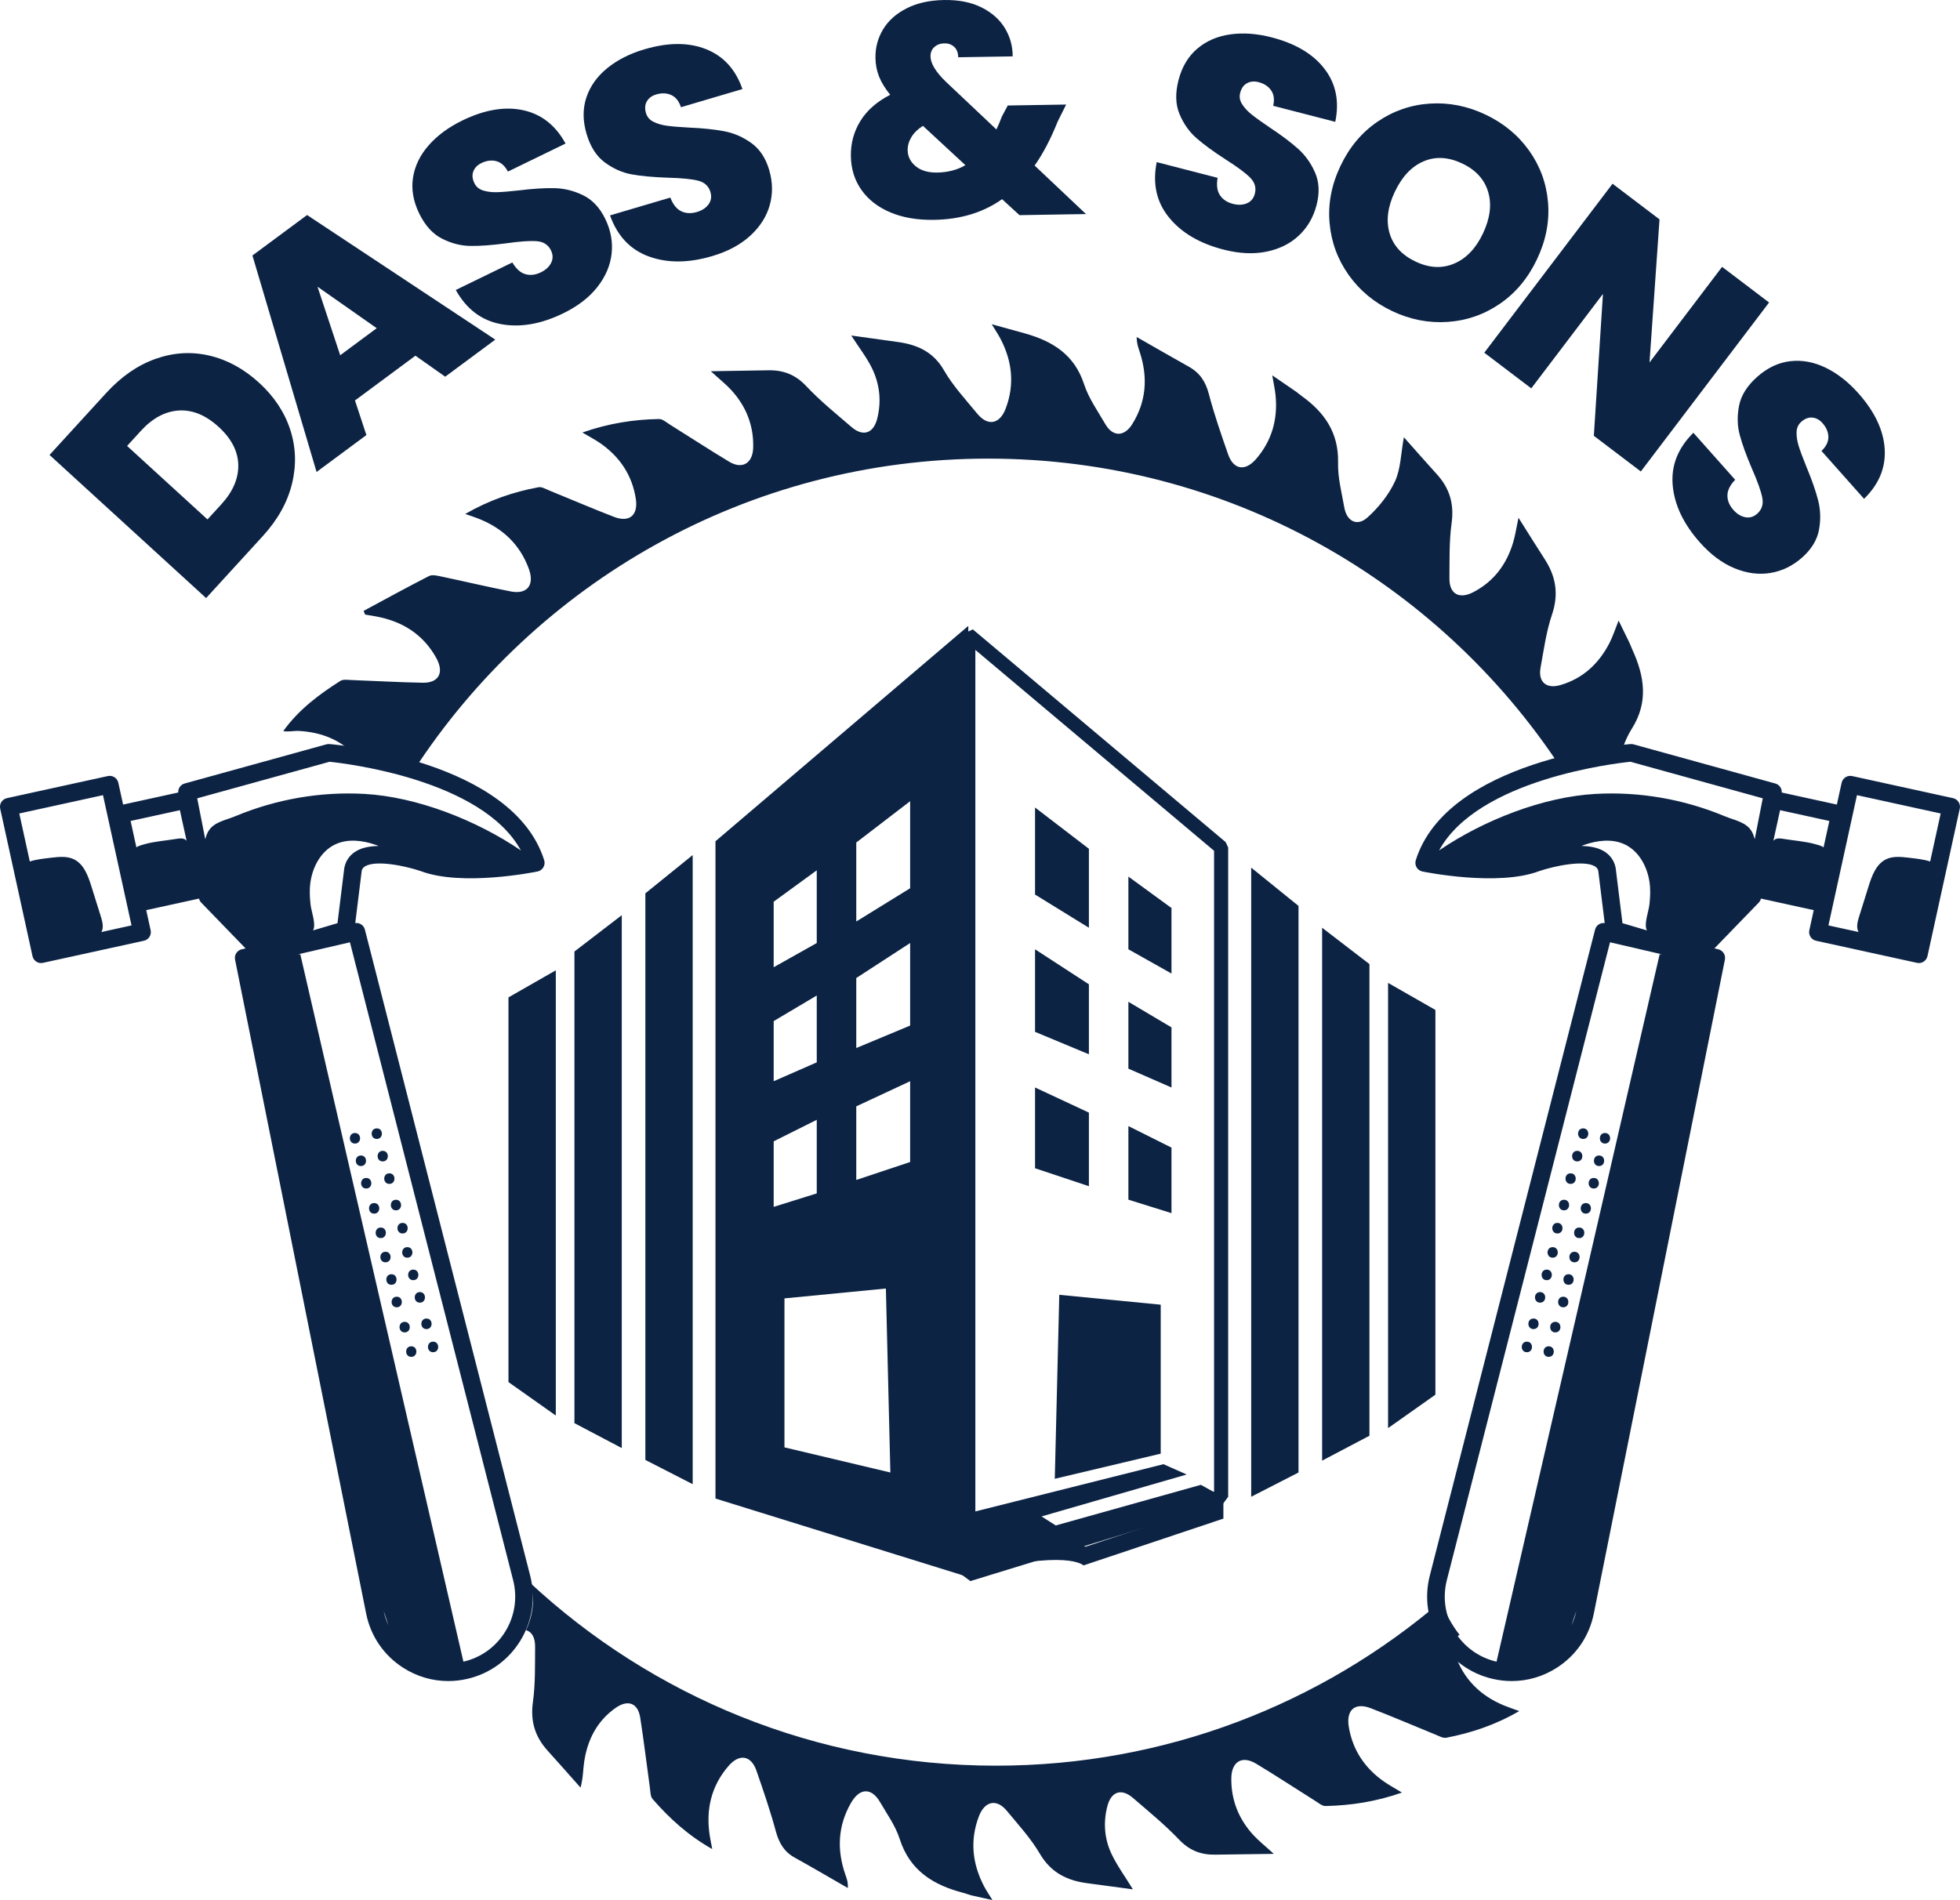 <svg xmlns="http://www.w3.org/2000/svg" id="c" data-name="Icon__x2B__Text" viewBox="568.59 543.33 951.27 922.36">
  <g>
    <g>
      <path d="M915.841,951.709v319.085l119.851,37.212,2.857.89v-461.723l-122.708,104.537ZM944.089,981.068l20.907-15.244v35.296l-20.907,11.754v-31.806ZM944.089,1039.017l20.907-12.421v32.456l-20.907,9.154v-29.188ZM944.089,1097.393l20.907-10.453v35.724l-20.907,6.536v-31.806ZM949.324,1245.951v-72.32l49.224-4.79,2.172,89.309-51.396-12.199ZM1010.318,1107.419l-26.143,8.709v-35.724l26.143-12.199v39.214ZM1010.318,1041.19l-26.143,10.898v-33.978l26.143-16.989v40.069ZM1010.318,974.533l-26.143,16.134v-38.341l26.143-20.052v42.259Z" fill="#0c2344"/>
      <path d="M1163.462,952.137l-122.706-103.27-2.207,1.026-3.422,1.591v456.112l.565.411,3.866,2.857,31.548-9.684,23.766-7.288h.017l19.522-6.005.548-.171,47.306-14.508.085-.12,2.327-3.148v-315.184l-1.215-2.618ZM1041.97,1302.959v-444.135l115.862,97.522v311.061l-.326.103-115.537,35.45Z" fill="#0c2344"/>
      <path d="M1162.355,1272.046l-66.968,22.142-4.675-2.752,70.55-21.852-9.841-5.448-70.435,19.722-6.885-4.383,70.433-20.348-11.27-5.009-94.708,23.791v29.681c48.037-12.58,55.892-4.325,55.892-4.325l67.907-22.726v-8.495Z" fill="#0c2344"/>
      <polygon points="1080.523 1261.203 1131.931 1249.004 1131.931 1176.685 1082.702 1171.892 1080.523 1261.203" fill="#0c2344"/>
      <polygon points="1070.939 1071.255 1070.939 1110.465 1097.078 1119.178 1097.078 1083.454 1070.939 1071.255" fill="#0c2344"/>
      <polygon points="1116.247 1089.989 1116.247 1125.713 1137.159 1132.248 1137.159 1100.444 1116.247 1089.989" fill="#0c2344"/>
      <polygon points="1070.939 1004.164 1070.939 1044.244 1097.078 1055.136 1097.078 1021.154 1070.939 1004.164" fill="#0c2344"/>
      <polygon points="1116.247 1029.65 1116.247 1062.106 1137.159 1071.255 1137.159 1042.066 1116.247 1029.65" fill="#0c2344"/>
      <polygon points="1070.939 935.33 1070.939 977.589 1097.078 993.708 1097.078 955.37 1070.939 935.33" fill="#0c2344"/>
      <polygon points="1116.247 968.875 1116.247 1004.164 1137.159 1015.927 1137.159 984.123 1116.247 968.875" fill="#0c2344"/>
      <polygon points="1198.812 1258.153 1175.843 1269.926 1175.843 964.519 1198.812 983.102 1198.812 1258.153" fill="#0c2344"/>
      <polygon points="1233.236 1240.305 1210.267 1252.396 1210.267 993.708 1233.236 1011.339 1233.236 1240.305" fill="#0c2344"/>
      <polygon points="1265.253 1220.371 1242.284 1236.6 1242.284 1020.476 1265.253 1033.606 1265.253 1220.371" fill="#0c2344"/>
      <polygon points="881.815 1252.049 904.784 1263.821 904.784 958.415 881.815 976.998 881.815 1252.049" fill="#0c2344"/>
      <polygon points="847.391 1234.2 870.36 1246.291 870.36 987.604 847.391 1005.235 847.391 1234.2" fill="#0c2344"/>
      <polygon points="815.374 1214.267 838.343 1230.496 838.343 1014.372 815.374 1027.502 815.374 1214.267" fill="#0c2344"/>
    </g>
    <g>
      <path d="M832.705,960.923c-15.171-48.352-100.576-56.085-104.203-56.391-.503-.042-1.011.004-1.499.14l-68.799,19.01c-1.965.543-3.23,2.384-3.114,4.369l-26.751,5.858-2.316-10.579c-.242-1.109-.916-2.074-1.871-2.687s-2.114-.82-3.223-.577l-48.981,10.725c-2.307.505-3.768,2.786-3.263,5.093l15.676,71.592c.242,1.109.916,2.074,1.871,2.687.693.444,1.495.676,2.307.676.306,0,.612-.033.916-.099l48.981-10.725c2.307-.505,3.768-2.786,3.263-5.093l-2.139-9.768,25.622-5.611c.184.722.528,1.393,1.046,1.931l21.54,22.258-1.868.433c-2.252.523-3.682,2.74-3.228,5.007l63.628,317.479c2.184,10.894,8.528,20.208,17.868,26.228,6.67,4.3,14.24,6.514,21.966,6.514,3.091,0,6.205-.354,9.298-1.071,10.844-2.515,19.998-9.137,25.781-18.647,5.781-9.509,7.447-20.685,4.688-31.468l-80.217-313.614c-.538-2.105-2.553-3.426-4.668-3.164l3.119-25.314c.227-1.022.74-1.702,1.698-2.259,5.372-3.122,19.475-.186,26.955,2.344,19.941,7.596,55.205.499,56.696.193,1.186-.243,2.212-.977,2.827-2.02.613-1.043.757-2.297.396-3.451ZM728.519,913.127c7.761.794,74.032,8.58,92.87,43.034-21.597-14.69-50.452-26.013-75.953-27.434-21.335-1.188-42.908,2.587-62.619,10.821-4.947,2.066-10.757,2.819-13.351,7.753-.523.996-.932,2.159-1.263,3.415l-3.898-19.845,64.214-17.743ZM655.895,936.631l3.258,14.878c-.179-.217-.381-.412-.615-.577-1.176-.825-2.762-.624-4.179-.389-5.078.843-10.576,1.207-15.534,2.578-2.062.57-3.308.99-4.042,1.538l-2.8-12.793,23.911-5.235ZM617.792,995.776c1.206-2.037.571-4.857-.169-7.223-1.556-4.978-3.113-9.956-4.67-14.934-1.617-5.178-3.711-10.92-8.628-13.212-3.255-1.518-7.037-1.14-10.605-.731-4.227.485-7.913.908-10.66,1.876l-5.106-23.319,40.626-8.895,13.846,63.235-14.635,3.204ZM754.794,1325.396l2.322,6.887c-1.014-2.179-1.806-4.477-2.322-6.887ZM817.613,1310.327c2.182,8.534.864,17.378-3.711,24.904-4.575,7.524-11.819,12.764-20.397,14.755l-79.166-343.427-1.25.081,25.343-5.877,79.181,309.564ZM741.541,956.457c-3.131,1.816-5.146,4.635-5.829,8.15-.018.097-.035.194-.047.292l-3.276,26.585-11.856,3.503c.132-.279.249-.562.332-.855.857-3.017-1.19-8.51-1.544-11.649-.406-3.607-.576-7.246-.063-10.853,1.071-7.528,5.093-15.067,11.951-18.349,6.08-2.91,13.34-2.049,19.701.181.48.168.952.356,1.427.538-4.017.067-7.838.742-10.795,2.457Z" fill="#0c2344"/>
      <path d="M740.873,1098.475c3.303,0,3.308-5.133,0-5.133s-3.308,5.133,0,5.133Z" fill="#0c2344"/>
      <path d="M751.462,1096.229c3.303,0,3.308-5.133,0-5.133s-3.308,5.133,0,5.133Z" fill="#0c2344"/>
      <path d="M754.351,1107.139c3.303,0,3.308-5.133,0-5.133s-3.308,5.133,0,5.133Z" fill="#0c2344"/>
      <path d="M743.761,1109.386c3.303,0,3.308-5.133,0-5.133s-3.308,5.133,0,5.133Z" fill="#0c2344"/>
      <path d="M746.328,1120.296c3.303,0,3.308-5.133,0-5.133s-3.308,5.133,0,5.133Z" fill="#0c2344"/>
      <path d="M757.559,1118.05c3.303,0,3.308-5.133,0-5.133s-3.308,5.133,0,5.133Z" fill="#0c2344"/>
      <path d="M760.769,1130.886c3.303,0,3.308-5.133,0-5.133s-3.308,5.133,0,5.133Z" fill="#0c2344"/>
      <path d="M750.179,1127.357c-3.303,0-3.308,5.133,0,5.133s3.308-5.133,0-5.133Z" fill="#0c2344"/>
      <path d="M753.389,1139.231c-3.303,0-3.308,5.133,0,5.133s3.308-5.133,0-5.133Z" fill="#0c2344"/>
      <path d="M763.978,1142.117c3.302,0,3.308-5.133,0-5.133s-3.308,5.133,0,5.133Z" fill="#0c2344"/>
      <path d="M755.681,1150.992c-3.303,0-3.308,5.133,0,5.133s3.308-5.133,0-5.133Z" fill="#0c2344"/>
      <path d="M766.271,1153.879c3.303,0,3.308-5.133,0-5.133s-3.308,5.133,0,5.133Z" fill="#0c2344"/>
      <path d="M769.158,1164.789c3.303,0,3.308-5.133,0-5.133s-3.308,5.133,0,5.133Z" fill="#0c2344"/>
      <path d="M758.568,1161.903c-3.302,0-3.308,5.133,0,5.133s3.308-5.133,0-5.133Z" fill="#0c2344"/>
      <path d="M761.136,1172.813c-3.303,0-3.308,5.133,0,5.133s3.308-5.133,0-5.133Z" fill="#0c2344"/>
      <path d="M772.367,1175.7c3.303,0,3.308-5.133,0-5.133s-3.308,5.133,0,5.133Z" fill="#0c2344"/>
      <path d="M775.577,1188.535c3.302,0,3.308-5.133,0-5.133s-3.308,5.133,0,5.133Z" fill="#0c2344"/>
      <path d="M764.987,1185.008c-3.303,0-3.308,5.133,0,5.133s3.308-5.133,0-5.133Z" fill="#0c2344"/>
      <path d="M768.195,1196.88c-3.302,0-3.308,5.133,0,5.133s3.308-5.133,0-5.133Z" fill="#0c2344"/>
      <path d="M778.785,1199.767c3.303,0,3.308-5.133,0-5.133s-3.308,5.133,0,5.133Z" fill="#0c2344"/>
    </g>
    <g>
      <path d="M1256.125,964.374c.615,1.043,1.641,1.777,2.827,2.02,1.49.306,36.754,7.403,56.696-.193,7.48-2.53,21.584-5.466,26.955-2.344.957.557,1.47,1.237,1.698,2.259l3.119,25.314c-2.115-.262-4.13,1.058-4.668,3.164l-80.217,313.614c-2.759,10.783-1.093,21.959,4.688,31.468,5.783,9.51,14.937,16.133,25.781,18.647,3.093.717,6.207,1.071,9.298,1.071,7.726,0,15.296-2.215,21.966-6.514,9.34-6.02,15.684-15.335,17.868-26.228l63.628-317.479c.454-2.267-.976-4.484-3.228-5.007l-1.868-.433,21.54-22.258c.518-.538.862-1.209,1.046-1.931l25.622,5.611-2.139,9.768c-.505,2.307.956,4.588,3.263,5.093l48.981,10.725c.304.066.61.099.916.099.812,0,1.614-.231,2.307-.676.956-.612,1.629-1.578,1.871-2.687l15.676-71.592c.505-2.307-.956-4.588-3.263-5.093l-48.981-10.725c-1.109-.242-2.267-.035-3.223.577s-1.629,1.578-1.871,2.687l-2.316,10.579-26.751-5.858c.115-1.985-1.15-3.826-3.114-4.369l-68.799-19.01c-.488-.135-.996-.181-1.499-.14-3.627.306-89.032,8.039-104.203,56.391-.361,1.155-.217,2.408.396,3.451ZM1424.129,930.871l-3.898,19.845c-.331-1.256-.74-2.419-1.263-3.415-2.595-4.934-8.404-5.687-13.351-7.753-19.711-8.234-41.284-12.009-62.619-10.821-25.502,1.421-54.356,12.745-75.953,27.434,18.838-34.454,85.109-42.24,92.87-43.034l64.214,17.743ZM1456.45,941.866l-2.8,12.793c-.733-.548-1.98-.968-4.042-1.538-4.957-1.371-10.456-1.736-15.534-2.578-1.417-.235-3.002-.436-4.179.389-.234.165-.436.36-.615.577l3.258-14.878,23.911,5.235ZM1456.007,992.572l13.846-63.235,40.626,8.895-5.106,23.319c-2.747-.968-6.433-1.391-10.66-1.876-3.567-.409-7.35-.787-10.605.731-4.917,2.293-7.011,8.035-8.628,13.212-1.557,4.978-3.114,9.956-4.67,14.934-.74,2.367-1.375,5.187-.169,7.223l-14.635-3.204ZM1331.318,1332.283l2.322-6.887c-.516,2.41-1.308,4.709-2.322,6.887ZM1350.002,1000.764l25.343,5.877-1.25-.081-79.166,343.427c-8.578-1.991-15.823-7.23-20.397-14.755-4.575-7.526-5.893-16.371-3.711-24.904l79.181-309.564ZM1336.098,953.999c.475-.182.947-.37,1.427-.538,6.361-2.23,13.62-3.091,19.701-.181,6.859,3.282,10.88,10.821,11.951,18.349.513,3.607.343,7.246-.063,10.853-.354,3.139-2.401,8.632-1.544,11.649.084.293.2.576.332.855l-11.856-3.503-3.276-26.585c-.012-.099-.028-.195-.047-.292-.683-3.515-2.698-6.334-5.829-8.15-2.957-1.716-6.778-2.39-10.795-2.457Z" fill="#0c2344"/>
      <path d="M1347.561,1098.475c-3.303,0-3.308-5.133,0-5.133,3.302,0,3.308,5.133,0,5.133Z" fill="#0c2344"/>
      <path d="M1336.972,1096.229c-3.303,0-3.308-5.133,0-5.133,3.302,0,3.308,5.133,0,5.133Z" fill="#0c2344"/>
      <path d="M1334.083,1107.139c-3.303,0-3.308-5.133,0-5.133s3.308,5.133,0,5.133Z" fill="#0c2344"/>
      <path d="M1344.672,1109.386c-3.303,0-3.308-5.133,0-5.133,3.303,0,3.308,5.133,0,5.133Z" fill="#0c2344"/>
      <path d="M1342.106,1120.296c-3.303,0-3.308-5.133,0-5.133,3.302,0,3.308,5.133,0,5.133Z" fill="#0c2344"/>
      <path d="M1330.875,1118.05c-3.303,0-3.308-5.133,0-5.133,3.302,0,3.308,5.133,0,5.133Z" fill="#0c2344"/>
      <path d="M1327.665,1130.886c-3.303,0-3.308-5.133,0-5.133,3.303,0,3.308,5.133,0,5.133Z" fill="#0c2344"/>
      <path d="M1338.255,1127.357c3.303,0,3.308,5.133,0,5.133-3.303,0-3.308-5.133,0-5.133Z" fill="#0c2344"/>
      <path d="M1335.045,1139.231c3.303,0,3.308,5.133,0,5.133-3.302,0-3.308-5.133,0-5.133Z" fill="#0c2344"/>
      <path d="M1324.456,1142.117c-3.302,0-3.308-5.133,0-5.133,3.303,0,3.308,5.133,0,5.133Z" fill="#0c2344"/>
      <path d="M1332.753,1150.992c3.303,0,3.308,5.133,0,5.133-3.303,0-3.308-5.133,0-5.133Z" fill="#0c2344"/>
      <path d="M1322.163,1153.879c-3.303,0-3.308-5.133,0-5.133s3.308,5.133,0,5.133Z" fill="#0c2344"/>
      <path d="M1319.276,1164.789c-3.303,0-3.308-5.133,0-5.133,3.302,0,3.308,5.133,0,5.133Z" fill="#0c2344"/>
      <path d="M1329.866,1161.903c3.302,0,3.308,5.133,0,5.133s-3.308-5.133,0-5.133Z" fill="#0c2344"/>
      <path d="M1327.298,1172.813c3.303,0,3.308,5.133,0,5.133s-3.308-5.133,0-5.133Z" fill="#0c2344"/>
      <path d="M1316.066,1175.7c-3.303,0-3.308-5.133,0-5.133,3.303,0,3.308,5.133,0,5.133Z" fill="#0c2344"/>
      <path d="M1312.857,1188.535c-3.302,0-3.308-5.133,0-5.133,3.303,0,3.308,5.133,0,5.133Z" fill="#0c2344"/>
      <path d="M1323.446,1185.008c3.303,0,3.308,5.133,0,5.133s-3.308-5.133,0-5.133Z" fill="#0c2344"/>
      <path d="M1320.239,1196.88c3.302,0,3.308,5.133,0,5.133-3.303,0-3.308-5.133,0-5.133Z" fill="#0c2344"/>
      <path d="M1309.649,1199.767c-3.303,0-3.308-5.133,0-5.133,3.302,0,3.308,5.133,0,5.133Z" fill="#0c2344"/>
    </g>
    <path d="M1274.842,1346.602c-1.563-4.593-.615-8.072,2.131-9.653-3.851-4.847-6.815-10.432-8.866-16.339-58.116,49.786-133.613,79.865-216.135,79.865-87.413,0-166.943-33.743-226.28-88.911,1.217,3.469,1.825,7.135,1.494,10.982-.373,4.339-1.531,8.359-3.298,12.138,2.787.775,4.44,3.526,4.407,7.97-.075,8.976.169,18.055-1.062,26.909-1.288,9.295.996,16.833,7.115,23.591,5.385,5.949,10.677,11.983,16.006,17.979,1.288-4.84,1.194-8.694,1.748-12.463,1.588-10.761,6.259-19.944,15.338-26.288,5.978-4.173,10.762-2.246,11.861,4.708,1.786,11.41,3.149,22.886,4.737,34.324.244,1.776.207,4.004,1.25,5.207,8.177,9.417,17.312,17.744,28.976,24.342-.508-2.726-.921-4.624-1.212-6.532-1.964-12.641.714-24.136,9.164-33.873,5.282-6.071,10.94-5.038,13.497,2.331,3.365,9.69,6.701,19.417,9.38,29.305,1.532,5.639,3.938,10,9.135,12.876,8.684,4.812,17.237,9.85,25.846,14.794.141-3.083-.592-4.756-1.194-6.476-4.192-12.068-3.675-23.807,2.81-34.982,4.182-7.209,9.887-7.322,13.995-.291,3.402,5.856,7.519,11.561,9.549,17.905,4.934,15.46,16.391,22.416,30.884,26.194,1.419.366,2.782.94,4.201,1.278,3.045.724,6.1,1.353,9.925,2.199-1.757-2.876-3.017-4.69-4.032-6.626-5.724-10.959-6.974-22.331-2.528-33.995,2.848-7.481,8.619-8.647,13.525-2.716,5.602,6.776,11.664,13.365,16.072,20.884,5.404,9.21,13.243,13.026,23.102,14.304,7.284.949,14.558,1.955,22.049,2.97-3.9-6.373-7.688-11.532-10.386-17.219-3.459-7.293-4.051-15.235-2.021-23.12,1.852-7.199,6.861-8.835,12.397-4.07,7.632,6.579,15.48,12.998,22.425,20.263,5.009,5.254,10.564,7.406,17.453,7.303,9.041-.151,18.083-.245,28.525-.385-4.323-3.948-7.359-6.335-9.934-9.136-7.115-7.744-10.808-16.974-10.696-27.51.084-8.167,5.207-11.241,12.049-7.124,9.727,5.846,19.211,12.106,28.826,18.149,1.532.959,3.224,2.435,4.822,2.397,12.416-.254,24.568-2.124,37.125-6.532-3.506-2.134-6.222-3.59-8.722-5.338-9.295-6.495-15.207-15.301-17.077-26.533-1.372-8.252,2.998-12.02,10.62-9.088,10.592,4.07,21.015,8.59,31.532,12.857,1.673.677,3.59,1.795,5.16,1.485,12.218-2.35,23.901-6.25,35.414-12.942-3.111-1.137-5.348-1.861-7.509-2.763-11.438-4.756-19.587-12.839-23.59-24.606Z" fill="#0c2344"/>
    <path d="M1330.53,913.606c7.925-2.101,16.082-2.87,24.247-3.244,1.56-4.604,3.214-9.17,5.742-13.168,8.261-13.054,6.184-25.611.329-38.478-.526-1.165-.949-2.387-1.503-3.543-1.588-3.308-3.224-6.598-5.179-10.592-1.748,4.361-2.801,7.698-4.37,10.762-5.141,10.075-12.914,17.359-23.882,20.555-6.908,2.011-10.884-1.588-9.634-8.44,1.579-8.656,2.763-17.5,5.555-25.771,3.365-9.925,1.908-18.525-3.571-26.974-4.079-6.278-8.017-12.651-12.688-20.047-1.081,5.094-1.57,8.543-2.547,11.842-3.148,10.658-9.351,19.051-19.304,24.248-6.946,3.628-11.72.902-11.664-6.626.075-8.976-.16-18.055,1.062-26.908,1.278-9.286-.977-16.833-7.105-23.6-5.395-5.94-10.686-11.983-16.072-18.036-1.475,7.998-1.503,15.339-4.304,21.392-3.027,6.551-7.942,12.679-13.346,17.547-5.01,4.511-10.066,1.889-11.25-4.812-1.278-7.218-3.205-14.53-3.036-21.758.348-14.578-6.617-24.502-17.763-32.463-.893-.639-1.701-1.4-2.603-2.021-3.581-2.481-7.18-4.925-11.579-7.942.705,4.126,1.307,6.805,1.588,9.521,1.203,11.701-1.748,22.256-9.483,31.157-5.301,6.099-10.94,5.103-13.516-2.294-3.364-9.68-6.758-19.398-9.351-29.305-1.551-5.931-4.342-10.244-9.596-13.196-8.515-4.775-16.974-9.652-25.452-14.493.056,3.543,1.005,5.714,1.71,7.96,3.788,12.002,2.876,23.581-3.854,34.352-3.919,6.259-9.473,6.184-13.083-.047-3.665-6.334-8.064-12.509-10.301-19.361-4.708-14.437-15.414-20.95-28.863-24.69-4.962-1.382-9.934-2.745-15.94-4.399,1.927,3.177,3.167,5,4.183,6.936,5.761,10.949,7.011,22.313,2.594,33.986-2.923,7.707-8.731,8.713-13.872,2.415-5.574-6.804-11.701-13.355-16.044-20.912-5.169-8.994-12.819-12.425-22.209-13.778-7.453-1.062-14.916-2.077-22.838-3.177,3.853,5.978,7.481,10.602,10.009,15.762,3.816,7.773,4.746,16.203,2.575,24.671-1.842,7.153-6.889,8.769-12.416,4.023-7.509-6.457-15.263-12.717-22.021-19.906-5.263-5.602-11.147-7.81-18.421-7.669-8.844.169-17.688.301-27.876.461,4.267,3.9,7.303,6.297,9.887,9.107,7.256,7.895,10.978,17.312,10.668,28.045-.216,7.557-5.329,10.555-11.56,6.824-9.728-5.846-19.239-12.068-28.864-18.083-1.692-1.052-3.524-2.735-5.273-2.697-12.434.207-24.596,2.143-37.2,6.551,3.478,2.068,6.203,3.478,8.703,5.207,9.483,6.607,15.489,15.564,17.237,27.03,1.203,7.952-3.149,11.57-10.526,8.741-10.592-4.079-21.025-8.581-31.542-12.857-1.673-.676-3.581-1.851-5.141-1.56-12.265,2.274-23.938,6.259-35.583,12.98,2.556.893,4.229,1.428,5.865,2.058,11.936,4.549,20.621,12.51,25.019,24.624,2.848,7.867-.846,12.491-8.778,10.93-11.326-2.208-22.557-4.906-33.854-7.274-1.899-.404-4.305-.987-5.827-.207-10.677,5.451-21.185,11.232-31.748,16.918.235.592.47,1.194.705,1.786,1.748.301,3.506.573,5.254.893,12.763,2.35,22.914,8.628,29.295,20.151,3.957,7.153,1.231,12.19-6.541,12.049-11.541-.207-23.083-.884-34.624-1.307-1.795-.066-4.013-.442-5.348.404-10.348,6.569-20.141,13.844-27.754,24.389,2.632.461,5.141-.216,7.613-.084,11.009.595,20.531,4.442,27.77,12.382,2.772-.873,5.743-1.004,8.487-.121,6.848,2.202,13.437,4.043,19.25,7.261,59.245-91.312,162.08-151.723,279.038-151.723,116.129,0,218.34,59.564,277.778,149.801,1.381-.97,2.906-1.723,4.54-2.156Z" fill="#0c2344"/>
  </g>
  <g>
    <circle cx="1044.217" cy="1115.483" r="467.233" fill="none"/>
    <path d="M644.093,717.53c8.684-3.075,17.379-3.604,26.084-1.582,8.707,2.023,16.76,6.419,24.16,13.185,7.33,6.702,12.375,14.317,15.135,22.841,2.759,8.527,3.029,17.285.814,26.273-2.217,8.992-6.939,17.438-14.166,25.341l-27.496,30.074-75.993-69.479,27.497-30.074c7.293-7.977,15.281-13.502,23.965-16.579ZM684.232,768.972c-.159-6.607-3.325-12.736-9.507-18.389-6.252-5.715-12.695-8.373-19.327-7.974-6.632.402-12.774,3.691-18.425,9.872l-6.701,7.329,39.02,35.677,6.702-7.33c5.649-6.18,8.397-12.573,8.238-19.185Z" fill="#0c2344"/>
    <path d="M770.216,715.999l-29.34,21.734,5.537,16.8-24.176,17.909-31.128-105.083,26.523-19.647,91.334,60.484-24.294,17.996-14.457-10.193ZM751.425,702.655l-28.74-20.15,11.019,33.277,17.722-13.127Z" fill="#0c2344"/>
    <path d="M811.672,700.662c-9.409-1.755-16.699-7.275-21.87-16.563l27.445-13.36c1.84,3.112,3.953,5.007,6.342,5.684,2.387.681,4.895.38,7.521-.899,2.363-1.15,4.023-2.69,4.98-4.618.955-1.927.924-3.942-.1-6.042-1.32-2.714-3.613-4.196-6.877-4.451-3.264-.25-8.188.088-14.772,1.02-7.021.928-12.85,1.357-17.487,1.284-4.638-.069-9.218-1.25-13.744-3.541-4.525-2.29-8.218-6.369-11.074-12.235-2.896-5.953-3.892-11.775-2.981-17.473.909-5.693,3.458-10.915,7.646-15.661,4.188-4.744,9.607-8.737,16.26-11.977,10.769-5.242,20.596-6.912,29.48-5.011,8.887,1.902,15.763,7.3,20.633,16.189l-27.971,13.616c-1.451-2.757-3.328-4.442-5.629-5.057-2.303-.61-4.723-.299-7.261.936-1.927.938-3.225,2.275-3.896,4.009-.674,1.736-.497,3.652.525,5.753.854,1.753,2.266,2.934,4.242,3.54,1.975.61,4.191.885,6.654.822,2.459-.061,6.002-.349,10.623-.867,6.846-.839,12.652-1.204,17.42-1.089,4.766.116,9.392,1.276,13.875,3.479,4.484,2.204,8.048,6.02,10.689,11.445,2.686,5.517,3.715,11.134,3.088,16.854-.627,5.721-2.928,11.119-6.9,16.192-3.973,5.077-9.505,9.338-16.596,12.79-10.769,5.242-20.858,6.987-30.267,5.232Z" fill="#0c2344"/>
    <path d="M883.499,667.835c-8.992-3.281-15.271-9.928-18.84-19.941l29.273-8.651c1.301,3.372,3.072,5.589,5.316,6.651,2.242,1.064,4.766,1.182,7.567.354,2.521-.746,4.411-1.989,5.673-3.734,1.262-1.743,1.562-3.735.899-5.977-.854-2.892-2.872-4.733-6.048-5.521-3.18-.786-8.092-1.264-14.74-1.431-7.078-.243-12.897-.781-17.459-1.618-4.563-.833-8.887-2.753-12.973-5.759-4.086-3.005-7.055-7.636-8.904-13.894-1.877-6.349-1.896-12.256-.061-17.725,1.834-5.466,5.211-10.196,10.123-14.186,4.913-3.989,10.916-7.035,18.014-9.133,11.484-3.395,21.453-3.421,29.902-.082,8.45,3.342,14.343,9.799,17.682,19.37l-29.834,8.819c-.977-2.961-2.551-4.933-4.719-5.916-2.17-.982-4.607-1.075-7.314-.276-2.056.608-3.557,1.713-4.504,3.312-.95,1.601-1.092,3.52-.43,5.761.553,1.869,1.75,3.266,3.6,4.19,1.846.927,3.988,1.563,6.428,1.909,2.436.345,5.977.646,10.621.896,6.89.3,12.678.898,17.359,1.798,4.684.9,9.055,2.806,13.113,5.719,4.06,2.912,6.944,7.264,8.656,13.052,1.738,5.884,1.827,11.594.266,17.132-1.561,5.54-4.721,10.483-9.475,14.832-4.756,4.352-10.916,7.643-18.479,9.879-11.485,3.394-21.725,3.452-30.715.168Z" fill="#0c2344"/>
    <path d="M1063.386,647.771l-8.452-7.751c-9.147,6.48-20.144,9.824-32.995,10.034-8.082.132-15.135-1.067-21.166-3.599-6.029-2.53-10.716-6.154-14.055-10.872-3.34-4.715-5.059-10.19-5.161-16.421-.103-6.229,1.435-11.929,4.614-17.094,3.178-5.163,8.002-9.406,14.473-12.725-2.486-3.076-4.286-6.016-5.402-8.822-1.119-2.805-1.702-5.816-1.755-9.029-.083-5.061,1.156-9.707,3.716-13.938,2.561-4.228,6.377-7.627,11.447-10.192,5.07-2.566,11.109-3.907,18.12-4.021,7.105-.116,13.164,1.075,18.171,3.574,5.008,2.5,8.787,5.845,11.339,10.04,2.552,4.194,3.817,8.775,3.803,13.742l-26.432.431c-.036-2.237-.698-3.933-1.981-5.079-1.285-1.148-2.854-1.706-4.702-1.677-1.948.032-3.569.621-4.864,1.76-1.297,1.142-1.929,2.686-1.896,4.632.056,3.41,2.556,7.507,7.504,12.294l24.48,23.118c.847-1.768,1.736-3.875,2.672-6.326l2.834-5.304,28.33-.463-4.102,8.248c-3.367,8.431-7.099,15.552-11.189,21.363l24.924,23.549-32.273.527ZM1037.136,623.512l-20.617-19.09c-2.506,1.601-4.375,3.431-5.606,5.496-1.233,2.064-1.831,4.17-1.796,6.311.051,3.117,1.358,5.726,3.926,7.824,2.565,2.101,6.039,3.114,10.421,3.043,5.159-.084,9.716-1.277,13.673-3.584Z" fill="#0c2344"/>
    <path d="M1135.894,648.823c-6.025-7.438-7.992-16.369-5.904-26.791l29.555,7.632c-.617,3.562-.238,6.375,1.141,8.44,1.375,2.066,3.479,3.462,6.308,4.193,2.546.656,4.807.562,6.786-.283,1.977-.849,3.26-2.402,3.844-4.665.755-2.921-.029-5.537-2.348-7.847-2.322-2.308-6.289-5.244-11.906-8.805-5.945-3.848-10.66-7.302-14.143-10.365-3.484-3.061-6.205-6.932-8.164-11.611-1.96-4.677-2.123-10.177-.492-16.493,1.654-6.41,4.675-11.487,9.062-15.233,4.384-3.745,9.712-6.064,15.977-6.962,6.265-.895,12.979-.419,20.146,1.431,11.596,2.994,20.158,8.097,25.688,15.306,5.529,7.212,7.263,15.779,5.204,25.704l-30.121-7.776c.684-3.041.348-5.541-1.006-7.5-1.355-1.959-3.398-3.292-6.133-3.998-2.074-.536-3.93-.358-5.565.524-1.638.885-2.747,2.458-3.331,4.721-.487,1.887-.178,3.701.934,5.445,1.105,1.745,2.616,3.391,4.531,4.941,1.911,1.55,4.795,3.628,8.647,6.23,5.755,3.801,10.411,7.289,13.966,10.469,3.553,3.181,6.321,7.063,8.305,11.648,1.984,4.585,2.222,9.801.712,15.645-1.534,5.939-4.394,10.883-8.58,14.829-4.188,3.949-9.44,6.563-15.753,7.849-6.316,1.287-13.292.943-20.928-1.028-11.598-2.995-20.408-8.211-26.43-15.649Z" fill="#0c2344"/>
    <path d="M1223.174,676.832c-5.365-7.553-8.46-15.971-9.286-25.251-.828-9.282.928-18.497,5.266-27.648,4.336-9.149,10.357-16.345,18.067-21.58,7.707-5.236,16.171-8.147,25.394-8.734,9.22-.585,18.187,1.187,26.898,5.314,8.797,4.169,15.866,10,21.207,17.487,5.341,7.489,8.402,15.863,9.186,25.123.783,9.261-.994,18.467-5.332,27.617-4.337,9.152-10.336,16.355-18,21.612s-16.117,8.2-25.359,8.831c-9.243.63-18.219-1.119-26.929-5.248s-15.749-9.97-21.111-17.521ZM1274.375,671.279c5.87-2.496,10.515-7.353,13.935-14.568,3.504-7.391,4.352-14.125,2.548-20.209-1.806-6.08-6.007-10.687-12.606-13.813-6.688-3.17-12.934-3.517-18.738-1.042-5.808,2.475-10.461,7.407-13.965,14.797-3.461,7.304-4.312,13.984-2.55,20.045,1.759,6.062,5.984,10.676,12.672,13.845,6.599,3.128,12.833,3.444,18.705.946Z" fill="#0c2344"/>
    <path d="M1364.954,772.203l-22.805-17.304,4.418-68.884-34.785,45.841-22.804-17.304,62.241-82.026,22.805,17.304-4.859,69.467,35.227-46.424,22.804,17.305-62.241,82.026Z" fill="#0c2344"/>
    <path d="M1380.423,778.95c-.855-9.533,2.488-18.043,10.032-25.532l20.283,22.812c-2.499,2.612-3.753,5.158-3.759,7.641-.01,2.483.959,4.815,2.899,6.999,1.747,1.964,3.678,3.146,5.792,3.547,2.114.398,4.045-.177,5.792-1.73,2.254-2.004,3.062-4.614,2.425-7.824-.642-3.211-2.299-7.859-4.975-13.948-2.791-6.508-4.781-12.004-5.965-16.488-1.187-4.484-1.287-9.213-.306-14.19.981-4.976,3.909-9.632,8.786-13.969,4.947-4.397,10.285-6.93,16.016-7.594,5.727-.665,11.442.379,17.145,3.126,5.699,2.75,11.01,6.888,15.928,12.419,7.957,8.948,12.222,17.959,12.793,27.027.57,9.068-2.766,17.148-10.008,24.241l-20.672-23.248c2.262-2.143,3.378-4.406,3.346-6.787-.034-2.381-.986-4.628-2.863-6.738-1.424-1.601-3.062-2.489-4.912-2.667-1.854-.178-3.65.51-5.396,2.062-1.457,1.295-2.212,2.975-2.262,5.041-.054,2.066.283,4.274,1.008,6.628.723,2.352,1.958,5.685,3.707,9.995,2.658,6.362,4.58,11.854,5.758,16.476,1.177,4.621,1.311,9.389.401,14.3-.908,4.913-3.618,9.375-8.13,13.386-4.584,4.076-9.715,6.586-15.391,7.528-5.678.944-11.496.187-17.454-2.266-5.962-2.453-11.561-6.627-16.801-12.521-7.958-8.95-12.365-18.192-13.218-27.726Z" fill="#0c2344"/>
  </g>
</svg>